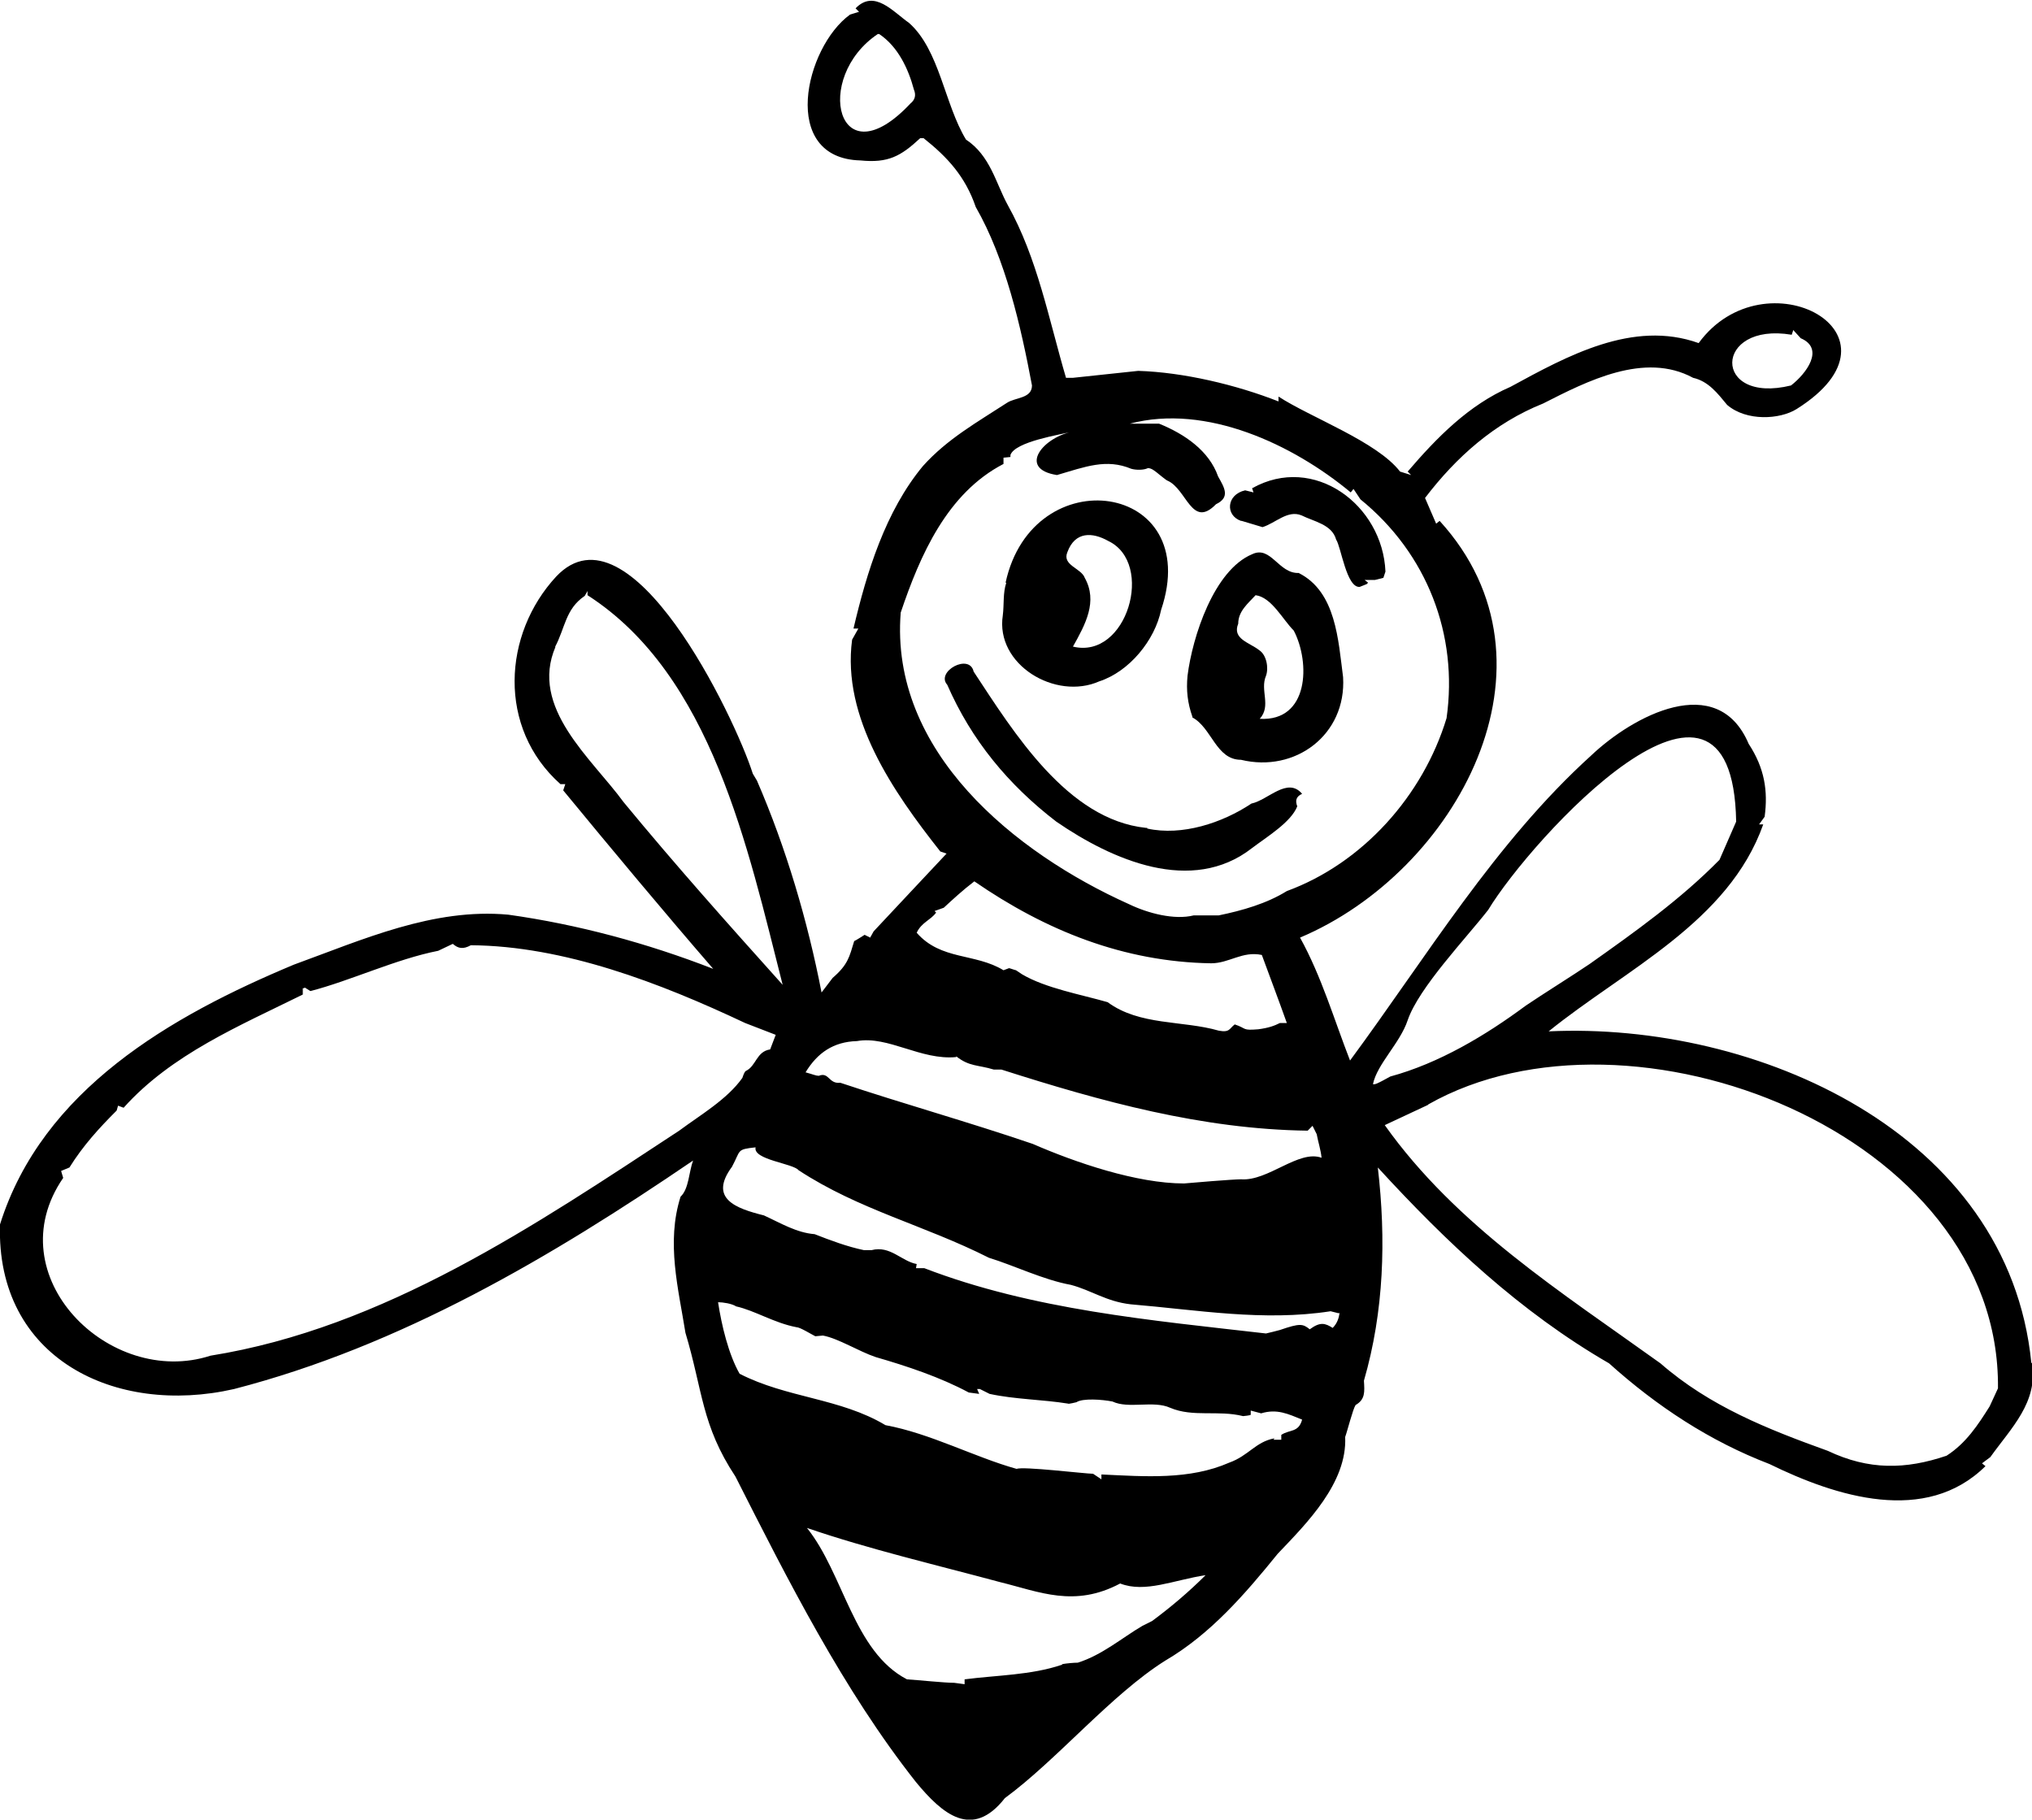 <?xml version="1.0" encoding="UTF-8"?><svg id="b" xmlns="http://www.w3.org/2000/svg" viewBox="0 0 29.26 26.2"><g id="c"><path d="M29.25,19.62c-.33-3.31-3.96-4.91-6.95-4.77,1.1-.89,2.59-1.57,3.09-2.98h-.06s.08-.11.08-.11c.05-.37,0-.7-.23-1.05-.45-1.06-1.67-.4-2.27.17-1.38,1.25-2.37,2.9-3.47,4.39-.23-.59-.41-1.21-.72-1.77,2.25-.95,3.89-3.94,2.01-6l-.05.04-.16-.37c.45-.59,1-1.08,1.7-1.36.63-.32,1.46-.75,2.16-.37.22.05.35.22.49.39.28.24.76.21,1,.06,1.72-1.08-.46-2.25-1.41-.95-.95-.34-1.9.19-2.71.63-.6.26-1.06.73-1.48,1.22l.05.05-.16-.05c-.33-.43-1.29-.78-1.75-1.08v.07c-.61-.24-1.37-.42-2.02-.44,0,0-.94.1-.94.1-.02,0-.1,0-.1,0-.25-.85-.41-1.72-.84-2.49-.17-.31-.25-.71-.6-.94-.31-.51-.38-1.29-.82-1.68-.23-.16-.5-.49-.77-.21l.05.05-.13.04c-.65.47-1.02,2.07.15,2.1.4.04.58-.06.86-.32h.05c.34.27.6.55.75.99.43.75.65,1.72.81,2.57,0,.19-.24.17-.36.25-.43.28-.86.52-1.21.91-.54.65-.81,1.53-1,2.34h.07s-.09.16-.09.16c-.15,1.12.59,2.19,1.27,3.05l.09.03c-.34.36-.72.77-1.05,1.12l-.05.09s0,0,0,0l-.08-.04s-.14.09-.15.09c-.07.23-.09.34-.31.53l-.16.21c-.2-1.03-.51-2.08-.93-3.05l-.06-.1c-.26-.82-1.77-3.96-2.83-2.84-.77.83-.85,2.18.06,2.99h.07s0,0,0,0h0s0,0,0,0l-.03.09c.7.85,1.45,1.75,2.16,2.57-.95-.37-1.95-.64-2.95-.78-1.08-.1-2.1.36-3.09.72C2.46,14.63.61,15.69,0,17.63c-.06,1.93,1.66,2.76,3.37,2.37,2.4-.62,4.57-1.9,6.61-3.29-.06.16-.06.41-.18.52-.21.66-.03,1.33.07,1.96.25.83.23,1.33.72,2.07.75,1.48,1.55,3.07,2.6,4.4.38.46.81.83,1.28.23.75-.55,1.53-1.49,2.31-1.98.65-.38,1.15-.96,1.62-1.54.42-.44,1-1.02.97-1.68.03-.08.11-.4.15-.46.14-.08.13-.19.12-.35.29-1,.32-2.04.2-3.07.99,1.08,2.05,2.08,3.33,2.82.69.62,1.45,1.12,2.31,1.45.96.47,2.25.88,3.11.03l-.05-.04.12-.09c.3-.42.69-.79.6-1.35M21.97,14.48c-.58.43-1.25.83-1.95,1.02,0,0-.11.06-.11.06-.06.03-.11.06-.14.05.06-.29.39-.59.5-.92.16-.47.85-1.19,1.16-1.59.61-1.01,3.52-4.21,3.57-1.27l-.24.55c-.56.57-1.22,1.04-1.87,1.5-.22.15-.7.45-.92.6M20.57,15.9c2.9-1.64,8.24.41,8.2,4.09l-.12.26c-.17.27-.34.53-.62.71-.59.2-1.12.21-1.71-.07-.86-.31-1.7-.64-2.41-1.26-1.42-1.02-2.94-1.98-3.97-3.43l.62-.29ZM15.29,23.97c-.44.15-.94.15-1.4.21v.07s-.15-.02-.15-.02c-.14,0-.52-.04-.68-.05-.77-.4-.91-1.52-1.44-2.18.87.3,1.89.54,2.78.78.57.14,1.07.37,1.73.02.36.14.77-.05,1.23-.12-.24.24-.5.46-.77.66,0,0-.14.07-.14.07-.29.17-.58.42-.93.53-.06,0-.16.01-.22.02M14.78,21.19h0s0,0,0,0h0ZM7.99,9.32c.15-.28.15-.55.43-.74l.04-.07s0,0,0,0v.06c1.79,1.15,2.31,3.65,2.81,5.61-.79-.88-1.54-1.72-2.29-2.63-.46-.63-1.36-1.36-.98-2.24M14.55,6.55c.07-.19.7-.29.92-.34-.44.07-.83.54-.25.63.41-.12.71-.24,1.07-.09.07.02.18.02.24-.01.05,0,.1.04.16.09,0,0,.11.09.12.09.28.12.35.7.7.34.21-.1.12-.24.03-.4-.13-.37-.48-.61-.85-.76h-.42c1.1-.29,2.35.3,3.18.99l.04-.05.1.15c.96.78,1.41,1.95,1.24,3.15-.34,1.12-1.21,2.09-2.3,2.49-.29.18-.64.28-.98.35-.09,0-.27,0-.36,0-.28.07-.66-.03-.93-.16-1.65-.74-3.45-2.2-3.29-4.2.28-.83.67-1.72,1.48-2.14v-.09s.1-.01.1-.01ZM13.45,13.12l.14-.05c.13-.12.27-.25.44-.38,1.03.71,2.15,1.16,3.41,1.18.26,0,.45-.18.73-.12.11.3.25.67.36.98h-.1c-.08.04-.16.07-.31.09-.24.02-.16-.01-.34-.07-.08.06-.07.12-.23.09-.52-.15-1.14-.07-1.6-.41-.38-.11-.89-.2-1.23-.4,0,0-.09-.06-.09-.06-.01,0-.09-.03-.1-.03l-.08.03c-.41-.25-.9-.14-1.25-.54.07-.15.2-.18.28-.29l-.05-.05ZM13.77,15.21c.19.15.31.12.54.19h.11c1.44.46,2.89.86,4.41.88l.07-.07.06.12c.02.11.06.23.07.34-.33-.12-.77.34-1.16.31-.11,0-.72.05-.82.06-.68,0-1.56-.3-2.18-.57-.94-.32-1.84-.57-2.77-.88-.17.02-.16-.16-.31-.1-.04,0-.08-.02-.19-.05.17-.28.4-.44.74-.45.45-.08.92.28,1.43.23M19.29,18.9c-.01.07-.03.15-.1.22-.11-.07-.18-.09-.33.02-.1-.08-.14-.09-.43.01,0,0-.19.05-.2.05-1.65-.19-3.36-.34-4.92-.94h-.12s.01-.06.01-.06c-.22-.04-.38-.27-.65-.2,0,0-.11,0-.11,0-.24-.05-.48-.14-.71-.23-.26-.02-.49-.16-.73-.27-.4-.1-.8-.24-.46-.7.13-.24.06-.25.34-.28-.04.18.54.23.62.33.87.57,1.81.79,2.74,1.26.36.11.79.32,1.18.39.3.08.51.24.86.28.96.08,1.91.25,2.88.1l.12.03ZM10.64,18.73h0s0,0,0,0c0,0,0,0,0,0M15.93,20.07h0s0,0,0,0h0ZM4.39,14.22l.08.05c.58-.15,1.23-.46,1.84-.58l.21-.1c.08.07.15.08.26.02,1.34.01,2.72.54,3.95,1.12l.44.17-.08.21c-.2.03-.2.24-.35.31-.02.01-.04.07-.05.1-.22.31-.6.53-.91.76-2.07,1.36-4.25,2.84-6.75,3.24-1.45.47-3.09-1.15-2.12-2.56l-.03-.1.12-.05c.2-.32.43-.57.68-.82l.02-.07.08.03c.69-.77,1.67-1.18,2.58-1.63v-.09s.02,0,.03-.01M15.4,24.02h0s0,0,0,0c0,0,0,0,0,0M18.35,20.71c-.27.05-.37.25-.65.35-.57.25-1.21.2-1.84.17v.07s-.12-.08-.12-.08c-.11,0-1.02-.11-1.1-.07-.61-.17-1.24-.51-1.89-.63-.65-.39-1.42-.39-2.1-.74-.16-.28-.26-.7-.31-1.03.07,0,.2.02.26.06.27.06.55.24.87.3.05,0,.21.1.27.13,0,0,.1-.01.11-.01.22.04.52.23.76.31.45.13.93.29,1.34.51l.15.02-.03-.07s.02,0,.04,0h0s.14.07.14.07c.37.08.76.08,1.13.14,0,.01.12-.02.12-.02.09-.06.37-.04.52-.01.23.11.59-.02.83.09.33.14.69.03,1.05.12,0,0,.11-.01.11-.02v-.06s.15.04.15.04c.23-.07.39.01.59.09-.05.19-.18.14-.3.22v.07s-.11,0-.11,0ZM25.82,4.75l.11.12c.35.15.08.51-.14.68-1.14.28-1.12-.92.01-.73l.02-.06ZM13.11,1.49c-1.05,1.12-1.41-.37-.47-1,0,0,0,0,.02,0,.27.18.42.5.5.8q.05.12-.05.2M25.52,4.41h0s0,0,0,0Z"/><path d="M17.17,10.33c.28.15.34.61.7.61.78.19,1.52-.36,1.47-1.19-.07-.53-.1-1.23-.64-1.5-.29.01-.4-.4-.67-.27-.55.23-.86,1.19-.93,1.75-.02.21,0,.39.07.59M17.83,8.98c0-.18.14-.29.25-.41.23.03.39.35.55.51.24.46.22,1.31-.49,1.27.17-.19,0-.41.09-.62.04-.11.01-.3-.1-.37-.14-.11-.39-.16-.3-.38"/><path d="M14.44,8.86c-.11.71.76,1.23,1.39.95.43-.14.8-.59.89-1.03.62-1.84-1.85-2.19-2.24-.39,0,0,.01,0,.01,0-.05.15-.03.31-.05.47M15.37,7.95c.11-.3.36-.29.59-.16.67.32.27,1.71-.51,1.52.18-.32.36-.65.17-.99-.05-.14-.33-.18-.25-.37"/><path d="M16.52,11.92s-.02,0-.02,0c-1.13-.12-1.9-1.37-2.48-2.25-.06-.27-.55,0-.38.19.35.8.88,1.44,1.57,1.97.8.55,1.95,1.06,2.82.38.21-.16.56-.37.65-.6-.03-.08-.02-.14.07-.18-.21-.25-.49.09-.73.14-.42.28-1,.47-1.5.36"/><path d="M17.88,7.5l.3.09c.19-.06.36-.25.56-.17.18.09.44.13.5.35.07.1.15.7.34.68l.1-.04.02-.02-.05-.04h.15s.12-.03.12-.03l.03-.09c-.04-.96-1.03-1.7-1.92-1.2l.02.06-.12-.03c-.27.06-.29.36-.06.44M19.59,8.38h0s0,0,0,0h0Z"/></g></svg>